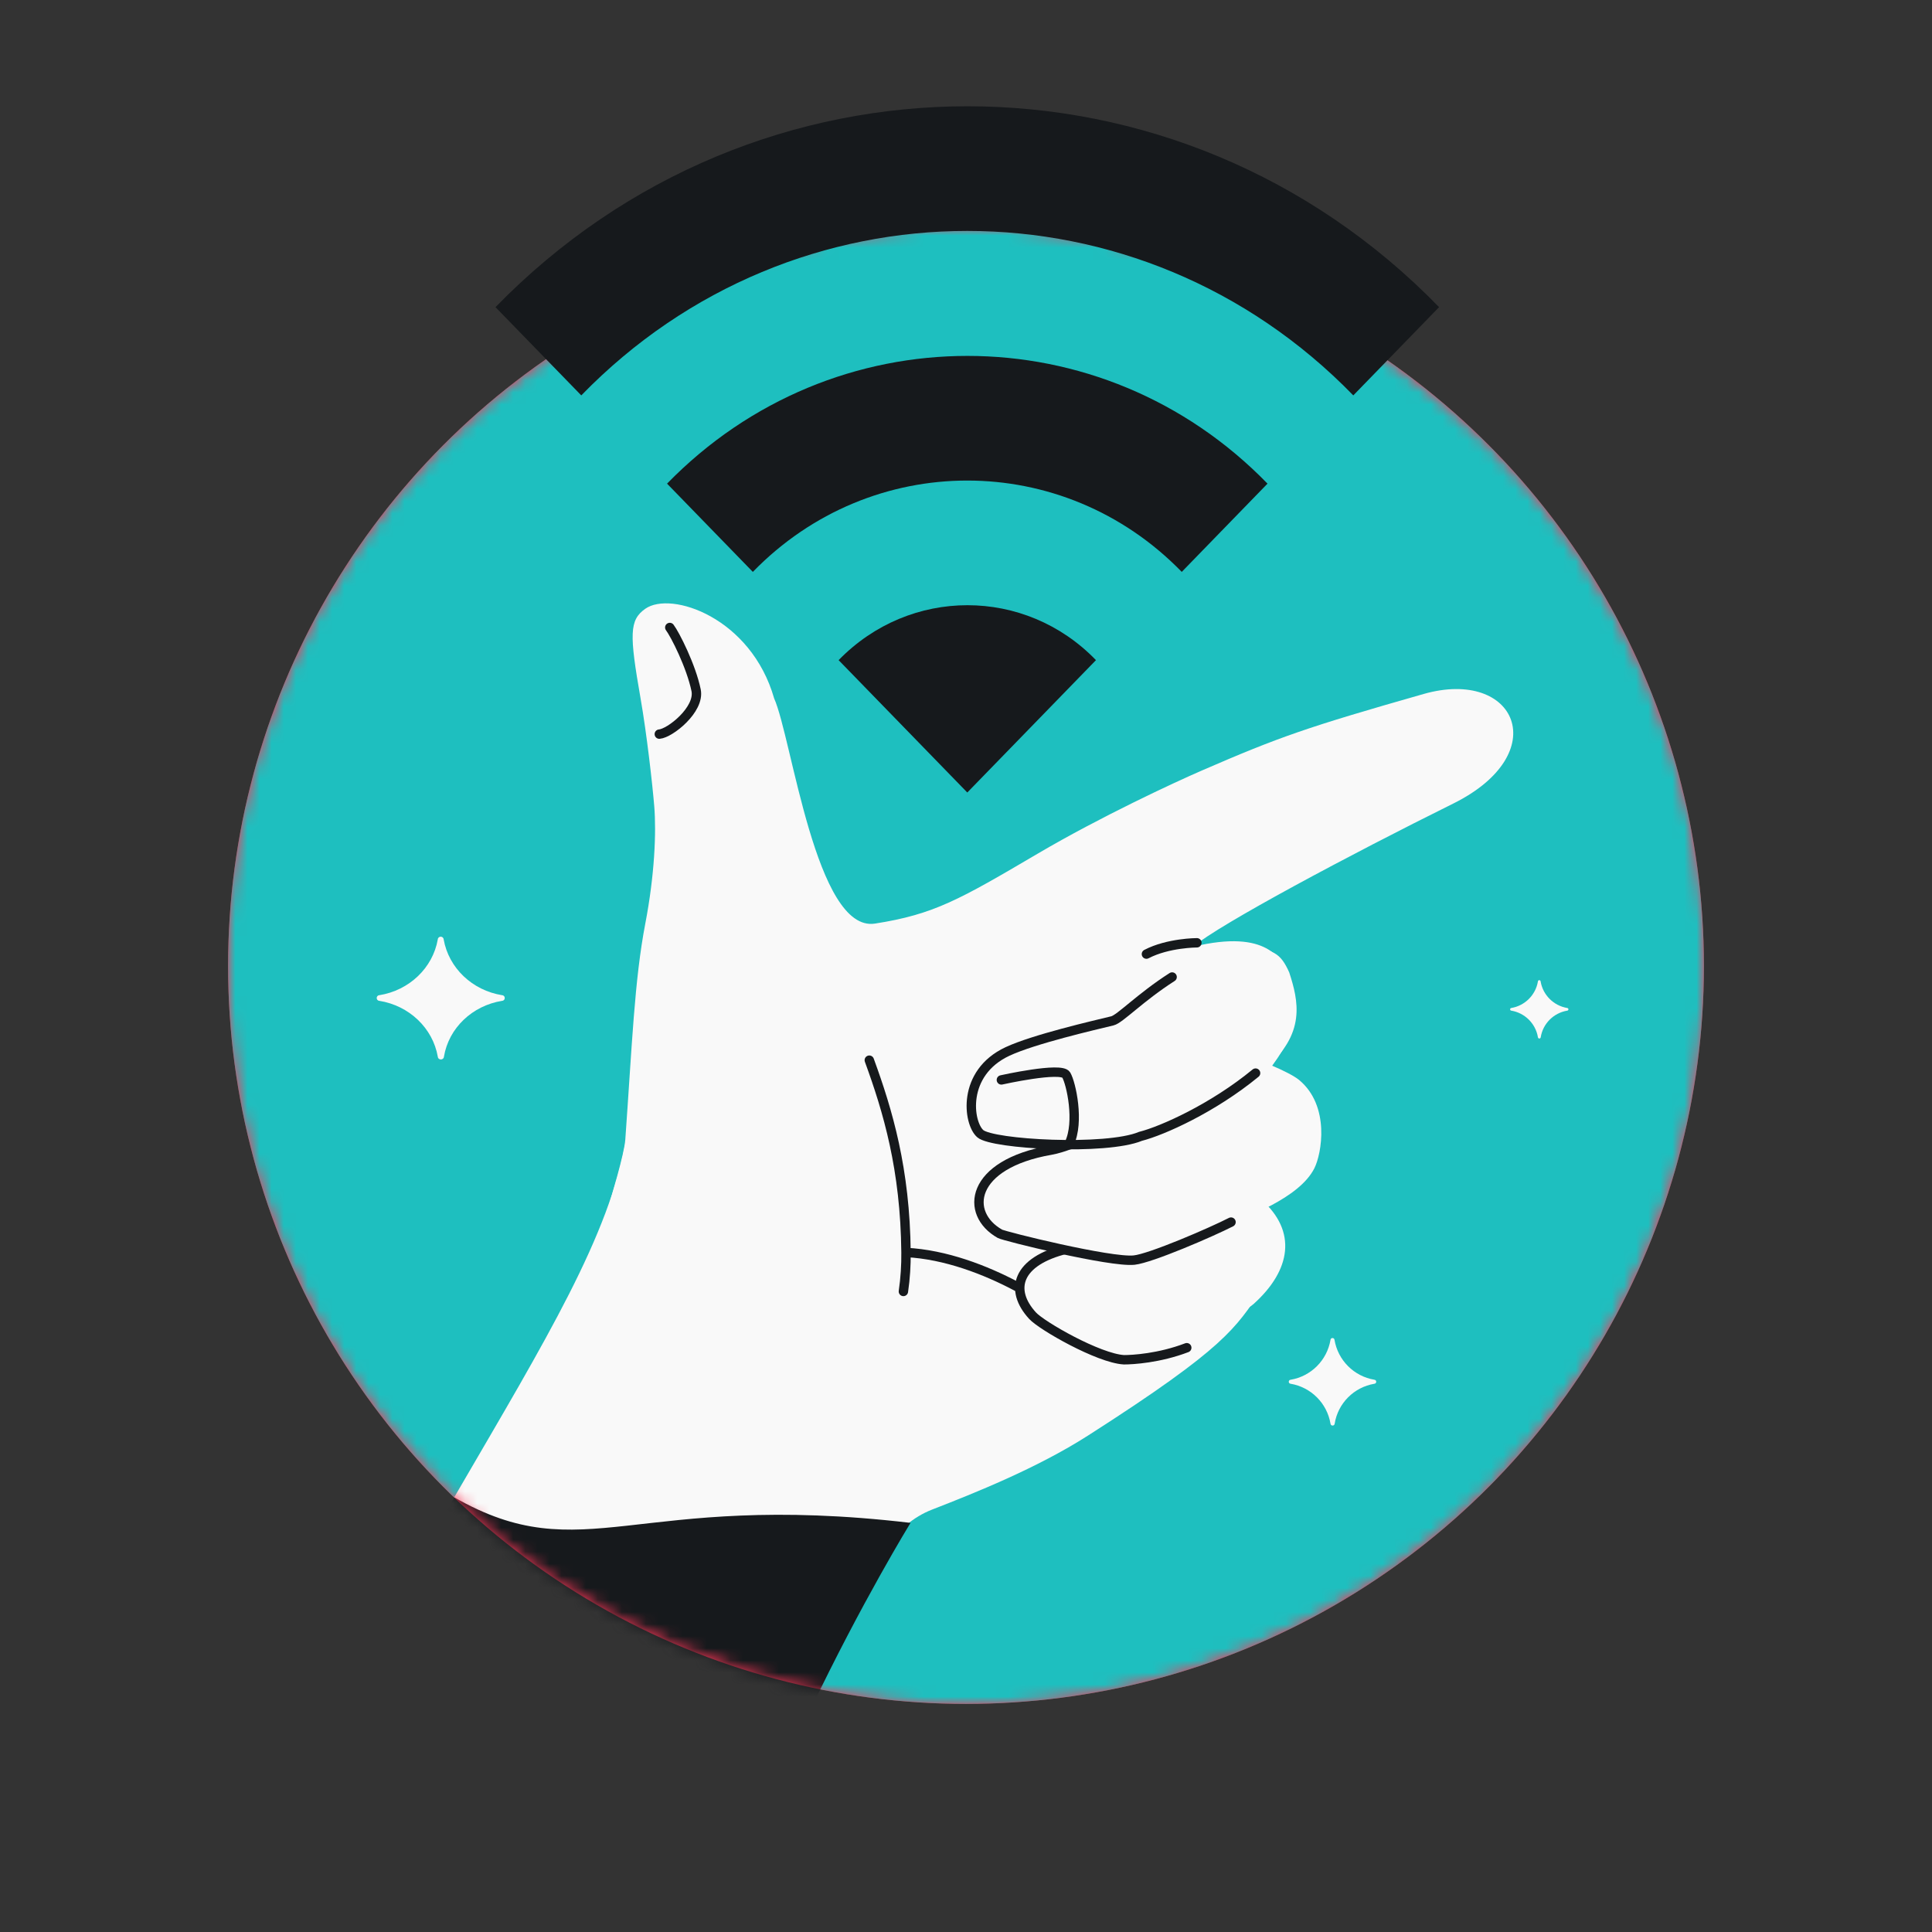 <svg width="160" height="160" viewBox="0 0 160 160" fill="none" xmlns="http://www.w3.org/2000/svg">
<rect x="0" y="0" width="160" height="160" fill="#333333" stroke="none"/>
<circle cx="80" cy="79.999" r="61.111" fill="#FA3556"/>
<mask id="mask0_1386_4835" style="mask-type:alpha" maskUnits="userSpaceOnUse" x="18" y="18" width="124" height="124">
<circle cx="80" cy="80" r="61.111" fill="#1EBFBF"/>
</mask>
<g mask="url(#mask0_1386_4835)">
<circle cx="80" cy="80" r="61.111" fill="#1EBFBF"/>
<path d="M31.411 82.419C31.126 82.442 31.126 82.859 31.411 82.884C33.892 83.282 35.839 85.141 36.256 87.508C36.285 87.817 36.736 87.817 36.766 87.508C37.16 85.141 39.107 83.282 41.587 82.884C41.872 82.859 41.872 82.442 41.587 82.419C39.107 82.021 37.16 80.162 36.742 77.795C36.714 77.499 36.281 77.499 36.256 77.795C35.839 80.162 33.892 82.021 31.411 82.419Z" fill="#F9F9F9"/>
<path d="M125.163 83.477C125.027 83.488 125.028 83.686 125.163 83.698C126.29 83.888 127.175 84.772 127.365 85.9C127.378 86.041 127.584 86.041 127.596 85.9C127.776 84.772 128.661 83.888 129.788 83.698C129.923 83.686 129.923 83.488 129.788 83.477C128.661 83.287 127.776 82.402 127.586 81.275C127.574 81.139 127.376 81.139 127.365 81.275C127.175 82.402 126.29 83.287 125.163 83.477Z" fill="#F9F9F9"/>
<path d="M106.883 114.265C106.68 114.282 106.68 114.579 106.883 114.597C108.574 114.882 109.901 116.209 110.186 117.9C110.205 118.112 110.514 118.112 110.533 117.9C110.802 116.209 112.13 114.882 113.821 114.597C114.023 114.579 114.023 114.282 113.821 114.265C112.13 113.981 110.802 112.653 110.518 110.962C110.499 110.76 110.203 110.76 110.186 110.962C109.901 112.653 108.574 113.981 106.883 114.265Z" fill="#F9F9F9"/>
<path d="M90.841 116.352C96.073 115.078 98.379 108.346 99.53 106.753C99.091 104.236 98.549 100.926 98.033 97.457L103.127 91.036C103.275 90.932 105.216 88.626 106.203 87.003C107.437 84.975 106.617 82.248 106.629 80.289C106.019 79.623 105.101 76.874 98.798 78.408C99.45 77.676 98.661 78.66 98.798 78.408C100.98 76.555 111.843 70.762 120.343 66.552C128.727 62.398 125.571 55.284 117.892 57.474C108.25 60.222 105.949 61.027 99.53 63.812C97.243 64.804 91.13 67.644 85.95 70.689C79.468 74.5 77.358 75.722 72.465 76.487C67.572 77.253 65.575 61.105 64.111 57.837C62.201 51.155 55.583 48.909 53.441 50.415C52.111 51.351 52.12 52.528 53.049 57.837C53.559 60.751 54.036 64.982 54.182 66.768C54.36 68.941 54.211 72.479 53.441 76.487C52.541 81.179 52.352 86.451 51.785 94.372C51.696 95.614 50.64 99.036 50.206 100.569C61.323 110.791 75.27 116.557 90.841 116.352Z" fill="#F9F9F9"/>
<path d="M51.851 94.338C49.121 110.243 30.835 128.86 12.304 175.048C12.574 183.738 55.063 191.578 57.175 171.941C58.914 155.768 69.717 135.053 73.474 128.248C74.299 126.755 75.618 125.629 77.208 125.011C80.7 123.653 85.88 121.588 90.096 118.892C101.653 111.501 102.278 109.97 104.445 106.893C102.737 97.725 101.243 88.127 96.954 79.746C89.362 69.316 79.358 85.774 72.96 78.031C72.276 78.31 71.663 78.591 71.107 78.877C64.99 82.02 65.59 85.789 51.851 94.338Z" fill="#F9F9F9"/>
<path d="M57.175 171.942C59.286 152.305 75.406 126.117 75.406 126.117C52.497 123.424 48.355 130.139 37.601 123.993C30.424 136.333 21.426 152.311 12.304 175.049C12.574 183.739 55.063 191.578 57.175 171.942Z" fill="#16191C"/>
<path d="M99.121 78.078C99.121 78.078 96.737 78.078 94.942 79.014M54.601 60.797C55.488 60.73 57.978 58.76 57.648 57.161C57.236 55.163 55.907 52.546 55.468 51.966" stroke="#16191C" stroke-width="0.778" stroke-linecap="round"/>
<path d="M71.992 87.799C73.527 92.004 74.964 96.803 75.032 103.724M74.816 106.953C74.976 105.854 75.042 104.775 75.032 103.724M75.032 103.724C78.312 103.888 81.615 105.171 84.196 106.538" stroke="#16191C" stroke-width="0.778" stroke-linecap="round"/>
<path d="M103.812 107.995C106.936 105.189 107.424 101.955 104.458 99.346L95.6 102.937C94.727 102.71 92.938 103.234 89.336 103.026C84.833 102.766 83.731 107.093 85.214 107.995C86.364 108.695 89.888 110.546 92.584 111.237C93.365 111.437 95.228 111.566 95.814 111.398C98.418 110.653 102.874 108.837 103.812 107.995Z" fill="#F9F9F9"/>
<path d="M88.351 103.438C84.2 104.449 83.555 106.823 85.513 108.96C86.282 109.798 90.974 112.487 93.08 112.61C93.806 112.61 95.994 112.484 98.282 111.612" stroke="#16191C" stroke-width="0.778" stroke-linecap="round"/>
<path d="M107.589 89.441C106.79 88.776 103.9 87.568 102.709 87.381L93.613 93.589C90.969 93.334 86.914 95.619 85.014 96.38C80.92 98.019 81.135 101.081 82.733 102.141C83.553 102.685 91.921 104.003 93.268 104.195C94.615 104.387 99.891 102.339 101.52 101.553C103.149 100.766 107.583 99.269 108.851 96.75C109.454 95.552 110.173 91.59 107.589 89.441Z" fill="#F9F9F9"/>
<path d="M101.948 101.209C100.329 102.039 95.298 104.212 93.922 104.356C91.964 104.561 83.176 102.384 82.809 102.177C79.852 100.508 80.309 96.416 87.027 95.25C89.047 94.899 91.747 93.096 94.415 93.449" stroke="#16191C" stroke-width="0.778" stroke-linecap="round"/>
<path d="M104.69 88.55C108.219 85.648 107.517 82.843 106.77 80.536C106.079 78.995 105.461 78.439 102.733 78.528C101.109 78.58 98.785 79.709 96.47 81.189C94.647 82.644 93.166 84.64 91.064 85.152C89.585 85.307 84.639 87.289 82.451 88.312C79.716 89.591 80.277 93.12 81.291 94.006C82.306 94.892 89.829 95.419 92.828 94.689C95.827 93.959 101.161 91.452 104.69 88.55Z" fill="#F9F9F9"/>
<path d="M82.93 89.434C82.93 89.434 87.887 88.325 88.299 89.02C88.71 89.716 89.411 92.915 88.556 94.704" stroke="#16191C" stroke-width="0.778" stroke-linecap="round"/>
<path d="M103.982 88.87C100.453 91.773 96.267 93.645 94.452 94.107C91.602 95.293 82.198 94.773 81.183 93.887C80.169 93.001 79.621 88.862 83.435 87.079C85.623 86.056 90.615 84.909 92.124 84.542C92.754 84.388 94.423 82.605 97.07 80.912" stroke="#16191C" stroke-width="0.778" stroke-linecap="round"/>
</g>
<path d="M41.035 25.437L48.139 32.745C65.792 14.584 94.421 14.584 112.074 32.745L119.178 25.437C97.618 3.256 62.631 3.256 41.035 25.437Z" fill="#16191C"/>
<path d="M69.451 54.67L80.107 65.632L90.763 54.67C84.902 48.604 75.347 48.604 69.451 54.67Z" fill="#16191C"/>
<path d="M55.243 40.053L62.347 47.362C72.15 37.276 88.063 37.276 97.867 47.362L104.97 40.053C91.26 25.948 68.989 25.948 55.243 40.053Z" fill="#16191C"/>
</svg>
